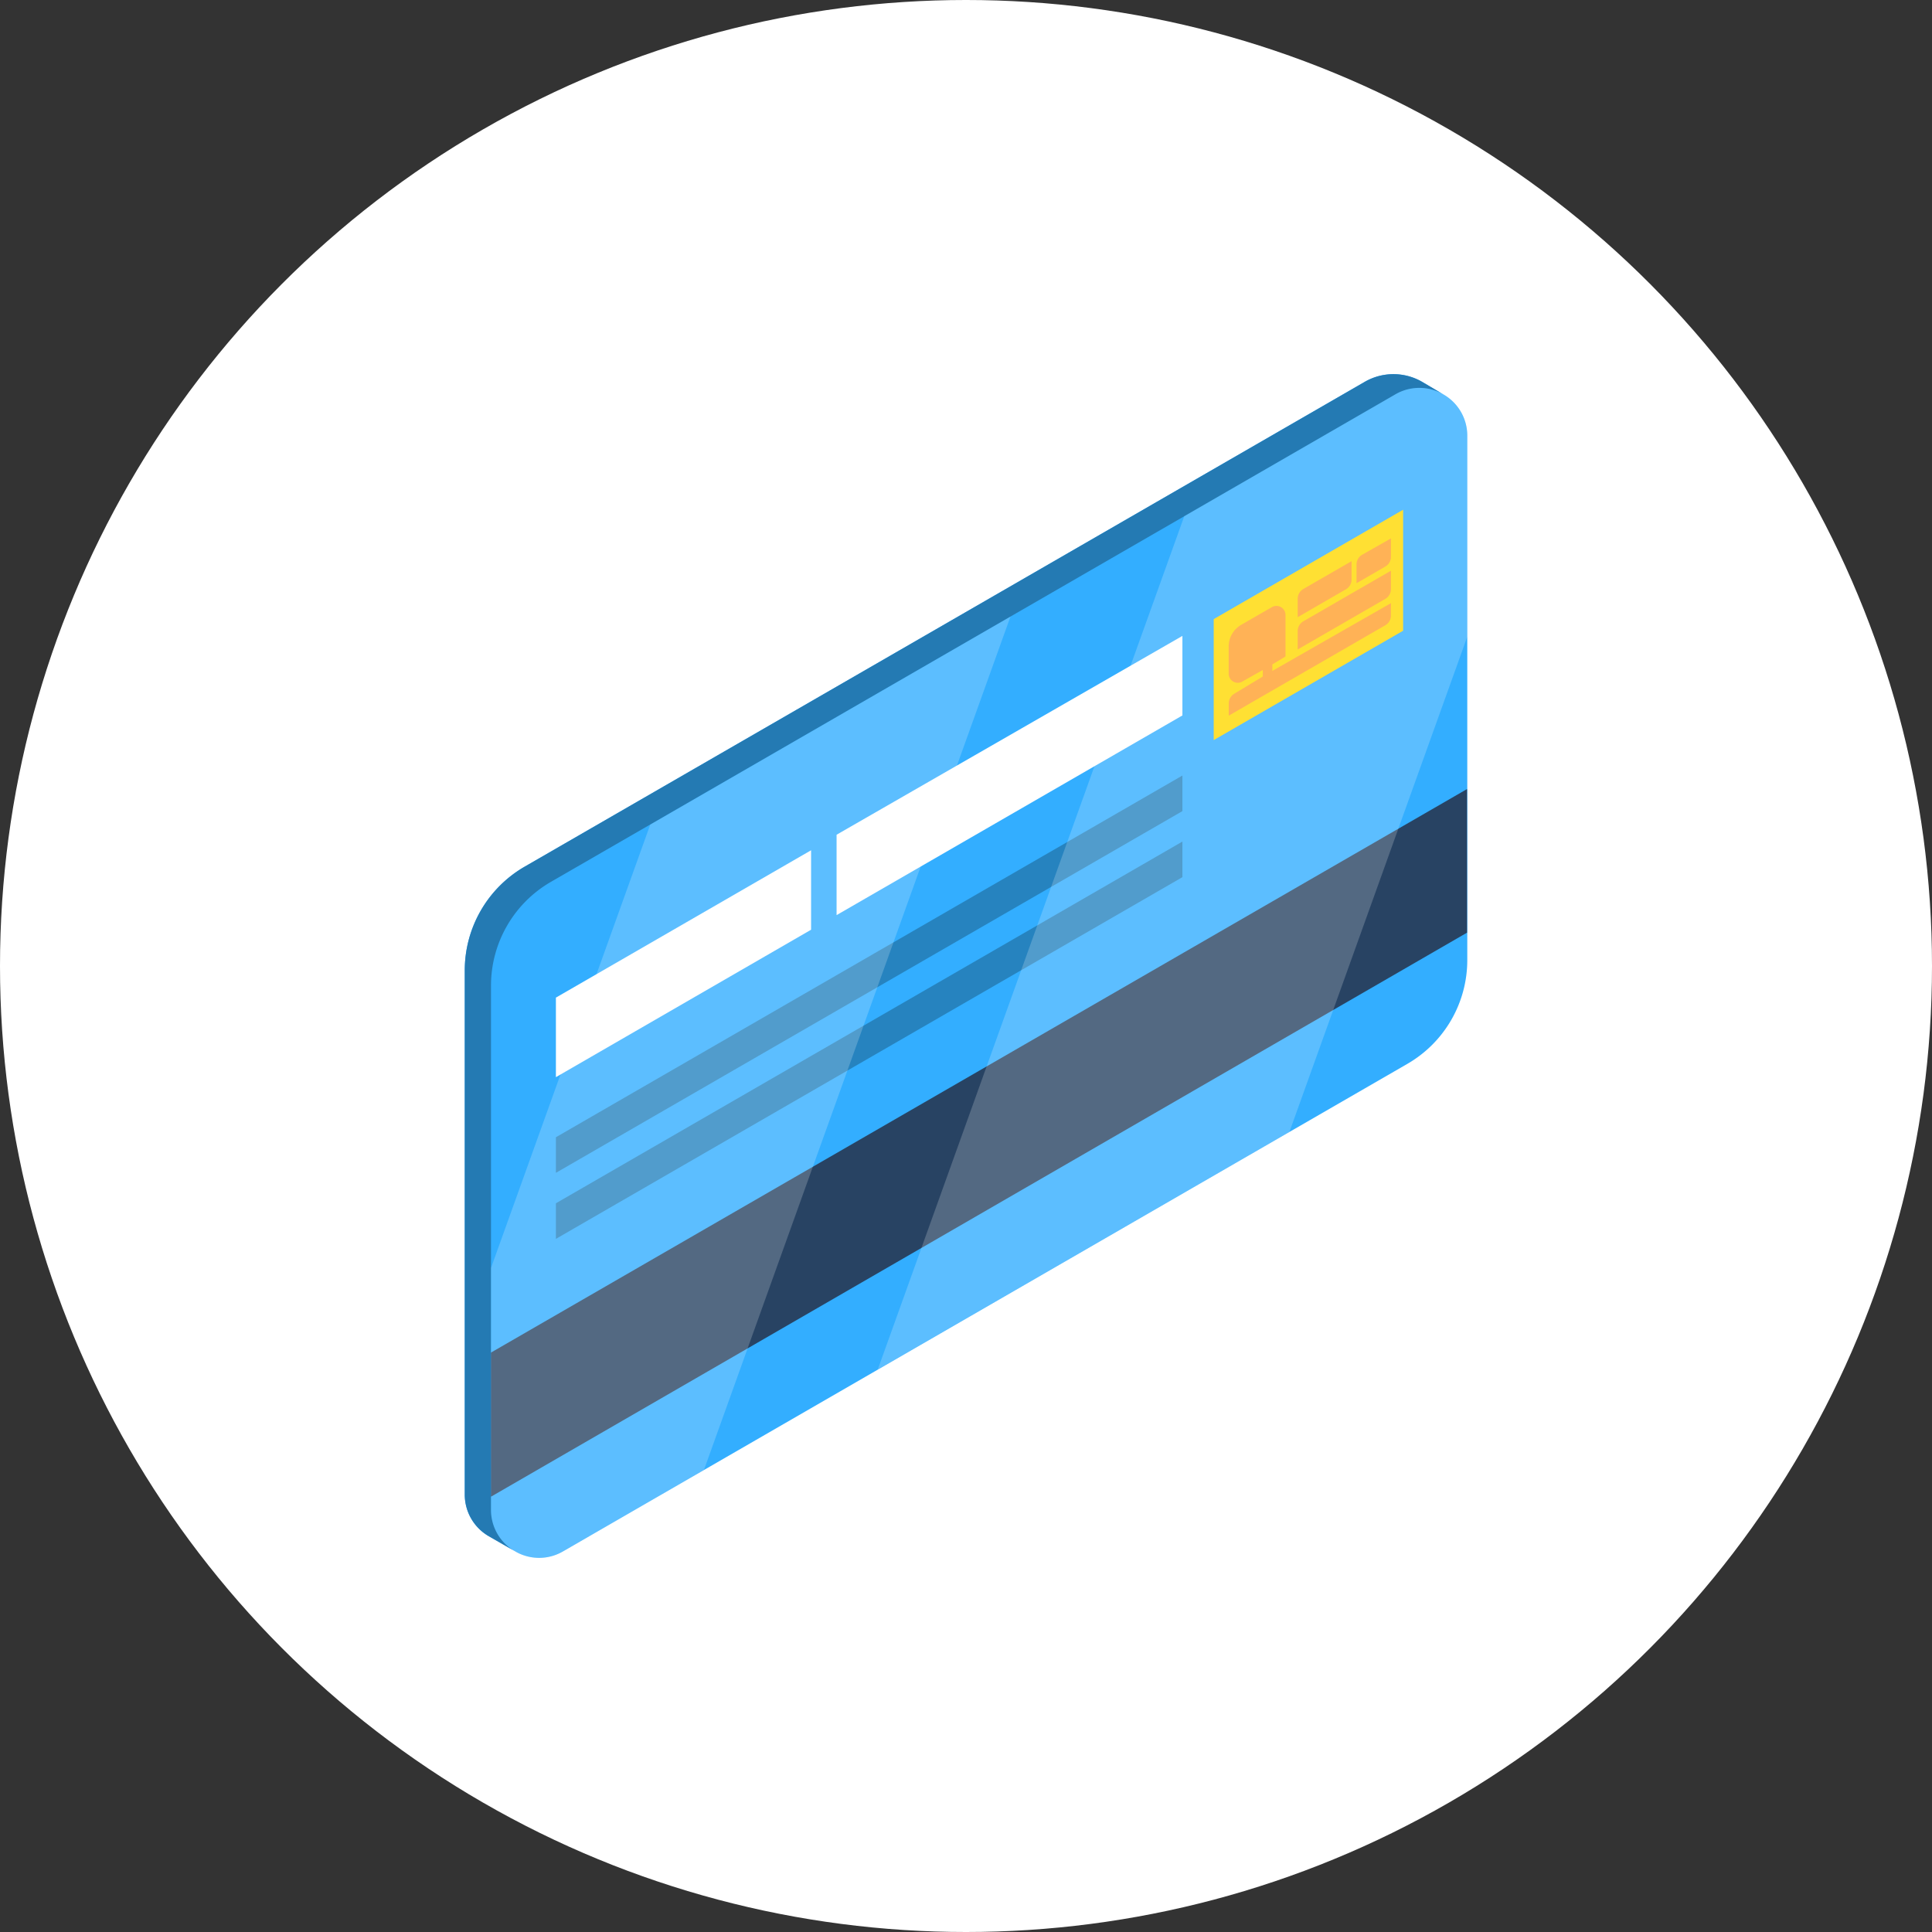 <svg xmlns="http://www.w3.org/2000/svg" width="71" height="71" viewBox="0 0 71 71">
  <rect x="0" y="0" width="71" height="71" fill="#333333" stroke="none"/>
  <g id="Group_82264" data-name="Group 82264" transform="translate(-431 -1303)">
    <circle id="Ellipse_64" data-name="Ellipse 64" cx="35.5" cy="35.5" r="35.5" transform="translate(431 1303)" fill="#fff"/>
    <g id="credit-card" transform="translate(448.077 1316.75)">
      <path id="Path_243" data-name="Path 243" d="M75.106.735,74.358.293A2.109,2.109,0,0,0,72.231.283L41.358,18.1a4.405,4.405,0,0,0-2.2,3.815V41.176a1.764,1.764,0,0,0,.885,1.53l.942.541.048.028.026.015h0a1.745,1.745,0,0,0,1.711-.028L73.8,25.345A4.405,4.405,0,0,0,76,21.53V2.27A1.747,1.747,0,0,0,75.106.735Z" transform="translate(-39.155 0)" fill="#33aeff"/>
      <path id="Path_244" data-name="Path 244" d="M40.122,41.734V22.474a4.405,4.405,0,0,1,2.2-3.815L73.357.743A1.746,1.746,0,0,1,75.106.735L74.358.293A2.109,2.109,0,0,0,72.231.283L41.358,18.1a4.405,4.405,0,0,0-2.2,3.815V41.176a1.764,1.764,0,0,0,.885,1.53l.942.541A1.746,1.746,0,0,1,40.122,41.734Z" transform="translate(-39.155 0)" fill="#247ab3"/>
      <path id="Path_245" data-name="Path 245" d="M61.225,509.354l.026.015h0Z" transform="translate(-59.35 -466.079)" fill="#2683bf"/>
      <path id="Path_246" data-name="Path 246" d="M50.54,200.168l35.869-20.709v5.278L50.54,205.464Z" transform="translate(-49.573 -164.212)" fill="#284363"/>
      <path id="Path_247" data-name="Path 247" d="M363.141,62.667l6.961-4.019v4.446l-6.961,4.019Z" transform="translate(-335.615 -53.665)" fill="#ffd800"/>
      <g id="Group_82253" data-name="Group 82253" transform="translate(28.08 6.036)">
        <path id="Path_248" data-name="Path 248" d="M370.114,99.836l1.126-.65a.334.334,0,0,1,.5.289V101l-.484.291v.24l4.359-2.491v.454a.415.415,0,0,1-.207.359l-5.754,3.322v-.449a.415.415,0,0,1,.2-.355l1.05-.633v-.24l-.753.425a.334.334,0,0,1-.5-.291v-1A.919.919,0,0,1,370.114,99.836Z" transform="translate(-369.655 -96.661)" fill="#ff9f2c"/>
        <path id="Path_249" data-name="Path 249" d="M402.694,86.049a.414.414,0,0,0,.207-.359v-.676l-3.22,1.859a.414.414,0,0,0-.207.359v.676Z" transform="translate(-396.941 -83.827)" fill="#ff9f2c"/>
        <path id="Path_250" data-name="Path 250" d="M399.68,81.905a.415.415,0,0,0-.207.359v.676l1.773-1.024a.415.415,0,0,0,.207-.359v-.675Z" transform="translate(-396.94 -80.046)" fill="#ff9f2c"/>
        <path id="Path_251" data-name="Path 251" d="M425.117,71.643a.415.415,0,0,0-.21.361v.687l1.059-.612a.414.414,0,0,0,.207-.359v-.676Z" transform="translate(-420.213 -71.044)" fill="#ff9f2c"/>
      </g>
      <g id="Group_82254" data-name="Group 82254" transform="translate(3.352 9.619)">
        <path id="Path_252" data-name="Path 252" d="M78.612,211.368v2.923l9.378-5.418v-2.92Z" transform="translate(-78.612 -198.075)" fill="#fff"/>
        <path id="Path_253" data-name="Path 253" d="M200.021,120.529v2.954l12.709-7.338v-2.923Z" transform="translate(-189.706 -113.222)" fill="#fff"/>
      </g>
      <g id="Group_82255" data-name="Group 82255" transform="translate(3.352 14.75)">
        <path id="Path_254" data-name="Path 254" d="M78.612,186.9l23.024-13.293v1.308L78.612,188.208Z" transform="translate(-78.612 -173.607)" fill="#2683bf"/>
        <path id="Path_255" data-name="Path 255" d="M78.612,215.465l23.024-13.293v1.308L78.612,216.773Z" transform="translate(-78.612 -199.745)" fill="#2683bf"/>
      </g>
      <g id="Group_82256" data-name="Group 82256" transform="translate(0.967 8.909)" opacity="0.2">
        <path id="Path_256" data-name="Path 256" d="M56.392,112.5,50.54,128.793v8.888a1.763,1.763,0,0,0,2.645,1.527l5.181-2.992L69.63,104.855Z" transform="translate(-50.54 -104.855)" fill="#fff"/>
      </g>
      <g id="Group_82257" data-name="Group 82257" transform="translate(15.181 0.503)" opacity="0.2">
        <path id="Path_257" data-name="Path 257" d="M239.507,15.068V7.692a1.763,1.763,0,0,0-2.645-1.527l-7.757,4.478L217.842,42,232.97,33.27Z" transform="translate(-217.842 -5.926)" fill="#fff"/>
      </g>
    </g>
  </g>
</svg>
